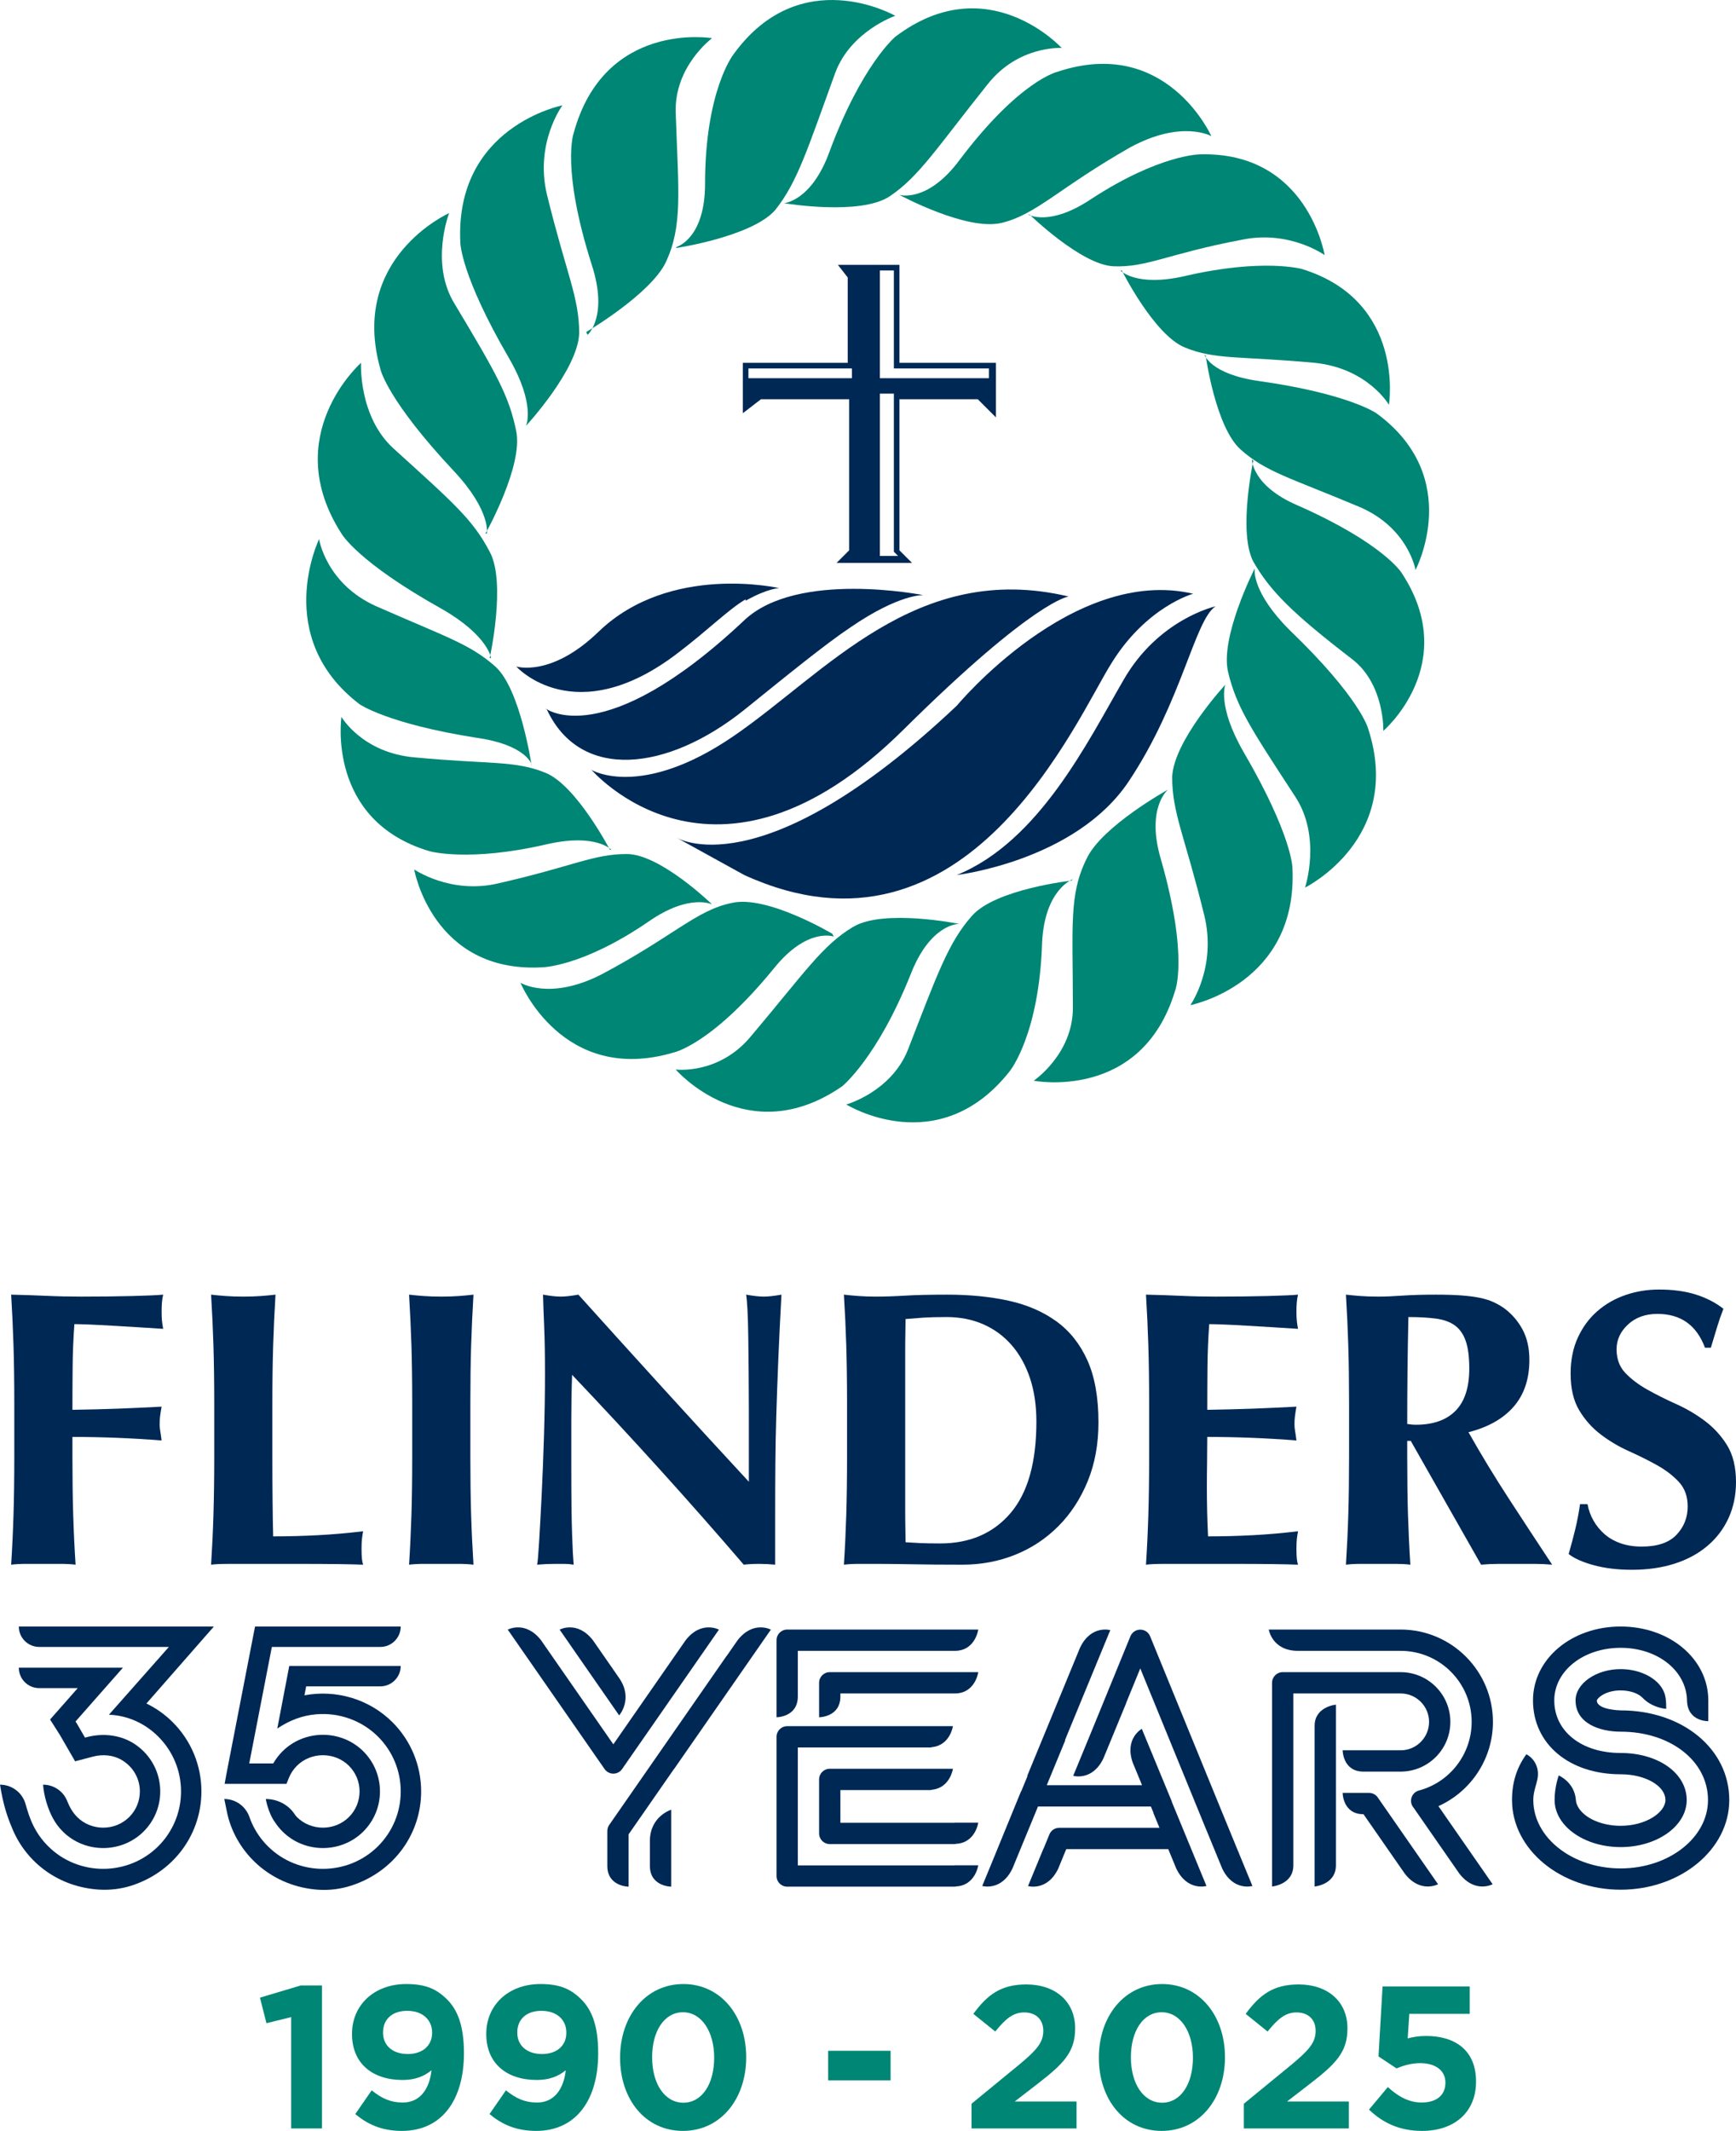 <?xml version="1.0" encoding="UTF-8"?>
<svg width="124.131px" height="152.277px" viewBox="0 0 124.131 152.277" version="1.1" xmlns="http://www.w3.org/2000/svg" xmlns:xlink="http://www.w3.org/1999/xlink">
    <title>logo-35yrs</title>
    <g id="Page-1" stroke="none" stroke-width="1" fill="none" fill-rule="evenodd">
        <g id="logo-35yrs" fill-rule="nonzero">
            <g id="Group" transform="translate(21.899, 0)" fill="#008675">
                <path d="M12.816,38.129 C12.816,38.129 15.516,33.329 15.016,30.829 C14.516,28.329 13.616,26.729 10.616,21.729 C8.816,18.829 10.216,15.229 10.216,15.229 C10.216,15.229 3.016,18.429 5.316,26.429 C5.316,26.429 5.816,28.629 10.616,33.729 C13.216,36.529 12.916,38.129 12.916,38.129" id="Path"></path>
                <path d="M15.716,30.429 C15.716,30.429 19.416,26.429 19.516,23.829 C19.516,21.229 18.616,19.629 17.216,13.929 C16.316,10.229 18.316,7.529 18.316,7.529 C18.316,7.529 10.616,9.029 11.016,17.329 C11.016,17.329 11.016,19.629 14.516,25.629 C16.416,28.929 15.716,30.429 15.716,30.429" id="Path"></path>
                <path d="M20.016,23.729 C20.016,23.729 24.616,21.029 25.716,18.729 C26.916,16.129 26.616,13.829 26.416,8.029 C26.316,4.729 29.016,2.729 29.016,2.729 C29.016,2.729 21.316,1.429 19.116,9.529 C19.116,9.529 18.216,12.029 20.416,18.929 C21.616,22.629 20.116,23.929 20.116,23.929" id="Path"></path>
                <path d="M26.416,17.729 C26.416,17.729 31.816,16.929 33.516,15.029 C35.116,13.029 35.816,10.729 37.816,5.229 C38.916,2.229 42.116,1.129 42.116,1.129 C42.116,1.129 35.316,-2.771 30.516,3.929 C30.516,3.929 28.516,6.529 28.516,13.129 C28.516,17.029 26.516,17.629 26.516,17.629" id="Path"></path>
                <path d="M34.216,14.529 C34.216,14.529 39.616,15.429 41.716,14.029 C43.816,12.629 45.116,10.529 48.716,6.029 C50.916,3.229 54.016,3.429 54.016,3.429 C54.016,3.429 48.716,-2.371 42.116,2.629 C42.116,2.629 39.716,4.629 37.416,10.829 C36.116,14.429 34.116,14.529 34.116,14.529" id="Path"></path>
                <path d="M42.416,13.929 C42.416,13.929 47.216,16.529 49.716,15.929 C52.216,15.329 53.816,13.429 58.916,10.529 C62.616,8.529 64.716,9.729 64.716,9.729 C64.716,9.729 61.516,2.529 53.716,5.129 C53.716,5.129 51.016,5.729 46.716,11.429 C44.416,14.529 42.416,13.929 42.416,13.929" id="Path"></path>
                <path d="M51.716,15.329 C51.716,15.329 55.416,18.929 57.716,19.029 C60.116,19.129 61.616,18.129 66.916,17.129 C70.316,16.429 72.816,18.229 72.816,18.229 C72.816,18.229 71.616,10.829 63.916,11.029 C63.916,11.029 61.016,11.029 56.116,14.229 C53.116,16.229 51.616,15.329 51.616,15.329" id="Path"></path>
                <path d="M58.316,19.329 C58.316,19.329 60.616,23.929 62.816,24.829 C65.016,25.729 66.716,25.429 72.116,25.929 C75.916,26.329 77.416,28.929 77.416,28.929 C77.416,28.929 78.616,21.529 71.216,19.229 C71.216,19.229 68.416,18.429 62.816,19.729 C59.316,20.529 58.216,19.329 58.216,19.329" id="Path"></path>
                <path d="M64.316,25.429 C64.316,25.429 65.016,30.529 66.816,32.129 C68.616,33.729 70.316,34.129 75.316,36.229 C78.816,37.729 79.316,40.729 79.316,40.729 C79.316,40.729 82.816,34.129 76.516,29.529 C76.516,29.529 74.516,28.129 68.116,27.229 C64.616,26.729 64.216,25.329 64.216,25.329" id="Path"></path>
                <path d="M67.716,32.929 C67.716,32.929 66.616,38.029 67.716,40.129 C68.916,42.229 70.516,43.829 74.816,47.129 C77.116,48.929 77.016,52.229 77.016,52.229 C77.016,52.229 82.616,47.429 78.316,40.929 C78.316,40.929 77.016,38.829 70.916,36.129 C67.616,34.729 67.616,32.829 67.616,32.829" id="Path"></path>
                <path d="M67.816,40.629 C67.816,40.629 65.316,45.529 65.916,48.029 C66.516,50.529 67.516,52.029 70.716,56.929 C72.616,59.829 71.416,63.429 71.416,63.429 C71.416,63.429 78.516,59.929 75.916,52.029 C75.916,52.029 75.316,49.829 70.316,45.029 C67.616,42.329 67.816,40.729 67.816,40.729" id="Path"></path>
                <path d="M65.716,48.929 C65.716,48.929 62.016,52.929 61.916,55.529 C61.916,58.129 62.816,59.729 64.216,65.429 C65.116,69.129 63.216,71.829 63.216,71.829 C63.216,71.829 70.916,70.329 70.516,62.029 C70.516,62.029 70.516,59.729 67.016,53.729 C65.116,50.429 65.716,48.929 65.716,48.929" id="Path"></path>
                <path d="M61.616,56.429 C61.616,56.429 56.916,59.029 55.816,61.329 C54.516,63.929 54.816,66.129 54.816,72.029 C54.816,75.329 52.016,77.229 52.016,77.229 C52.016,77.229 59.716,78.729 62.116,70.829 C62.116,70.829 63.116,68.429 61.116,61.429 C60.016,57.729 61.616,56.429 61.616,56.429" id="Path"></path>
                <path d="M54.716,62.929 C54.716,62.929 49.316,63.529 47.616,65.429 C45.916,67.329 45.116,69.629 43.016,75.029 C41.816,78.029 38.616,78.929 38.616,78.929 C38.616,78.929 45.216,83.029 50.316,76.529 C50.316,76.529 52.416,73.929 52.616,67.329 C52.816,63.529 54.816,62.829 54.816,62.829" id="Path"></path>
                <path d="M46.716,66.029 C46.716,66.029 41.316,64.929 39.116,66.229 C36.916,67.529 35.616,69.529 31.816,74.029 C29.516,76.829 26.416,76.429 26.416,76.429 C26.416,76.429 31.516,82.329 38.316,77.629 C38.316,77.629 40.816,75.629 43.216,69.629 C44.616,66.029 46.616,66.029 46.616,66.029" id="Path"></path>
                <path d="M37.616,66.729 C37.616,66.729 32.916,63.929 30.416,64.529 C27.916,65.029 26.216,66.929 21.116,69.629 C17.416,71.529 15.316,70.229 15.316,70.229 C15.316,70.229 18.316,77.529 26.216,75.229 C26.216,75.229 28.916,74.729 33.416,69.229 C35.816,66.229 37.716,66.929 37.716,66.929" id="Path"></path>
                <path d="M29.016,64.629 C29.016,64.629 25.316,61.029 22.916,61.029 C20.516,61.029 19.016,61.929 13.716,63.129 C10.316,63.929 7.716,62.129 7.716,62.129 C7.716,62.129 9.016,69.529 16.816,69.129 C16.816,69.129 19.716,69.129 24.516,65.829 C27.416,63.829 29.016,64.629 29.016,64.629" id="Path"></path>
                <path d="M21.716,60.729 C21.716,60.729 19.316,56.129 17.116,55.229 C14.916,54.329 13.116,54.629 7.816,54.129 C4.016,53.829 2.516,51.229 2.516,51.229 C2.516,51.229 1.416,58.629 8.816,60.829 C8.816,60.829 11.616,61.629 17.216,60.329 C20.716,59.529 21.816,60.729 21.816,60.729" id="Path"></path>
                <path d="M16.116,54.729 C16.116,54.729 15.316,49.229 13.516,47.629 C11.716,46.029 10.016,45.529 5.016,43.329 C1.416,41.729 0.916,38.529 0.916,38.529 C0.916,38.529 -2.484,45.529 3.816,50.329 C3.816,50.329 5.816,51.729 12.216,52.729 C15.716,53.229 16.116,54.629 16.116,54.629" id="Path"></path>
                <path d="M13.116,47.029 C13.116,47.029 14.316,41.629 13.116,39.429 C11.916,37.129 10.516,35.929 6.216,32.029 C3.716,29.729 3.916,25.929 3.916,25.929 C3.916,25.929 -1.984,31.129 2.516,38.129 C2.516,38.129 3.616,40.129 9.716,43.529 C13.016,45.429 13.216,47.029 13.216,47.029" id="Path"></path>
            </g>
            <g id="Group" transform="translate(36.915, 18.929)" fill="#002855">
                <path d="M50,24.4 C50,24.4 45.9,25.3 43.4,29.7 C40.9,34 37.4,41.2 31.5,43.6 C31.5,43.6 40,42.6 43.8,36.9 C47.6,31.2 48.5,25.4 50,24.4" id="Path"></path>
                <path d="M11.4,40.9 C11.4,40.9 17.4,44.8 31.5,31.5 C31.5,31.5 39.8,21.5 48.4,23.5 C48.4,23.5 45.1,24.4 42.6,28.4 C40.1,32.3 32.3,50.9 16.3,43.6 C16.3,43.6 11.4,40.9 11.4,40.9 L11.4,40.9 Z" id="Path"></path>
                <path d="M5.4,36.1 C5.4,36.1 8.9,38.2 15.5,33.7 C22.1,29.2 28.6,21.1 39.5,23.7 C39.5,23.7 37.1,23.9 27.7,33.2 C14.2,46.6 5.3,36 5.3,36" id="Path"></path>
                <path d="M2.1,31.7 C2.1,31.7 6.2,34.9 16.3,25.4 C20.1,21.8 29.1,23.6 29.1,23.6 C29.1,23.6 27.4,23.5 23.9,25.9 C22.1,27.1 19.4,29.3 16.3,31.8 C10.8,36.2 4.6,36.9 2.2,31.8" id="Path"></path>
                <path d="M16.4,24 C18,23.1 18.8,23.1 18.8,23.1 C18.8,23.1 11,21.3 5.9,26.2 C2.5,29.5 0,28.7 0,28.7 C0,28.7 4.2,33.4 11.6,27.7 C13.7,26.1 15.2,24.6 16.4,23.9" id="Path"></path>
                <path d="M34,7 L27.4,7 L27.4,0 L23,0 L23.7,0.9 L23.7,7 L16.2,7 L16.2,10.6 L17.5,9.6 L23.8,9.6 L23.8,20.4 L22.9,21.3 L28.3,21.3 L27.4,20.4 L27.4,9.6 L33,9.6 L34.3,10.9 L34.3,7 L34.1,7 L34,7 L34,7 Z M27.2,7.4 L33.8,7.4 L33.8,8.1 L26,8.1 L26,0.4 L27,0.4 L27,7.4 L27.2,7.4 Z M24,7.4 L24,8.1 L16.6,8.1 L16.6,7.4 L24,7.4 Z M26,20.9 L26,9.2 L27,9.2 L27,20.5 L27,20.5 L27.3,20.8 L25.9,20.8 L26,20.9 L26,20.9 Z" id="Shape"></path>
            </g>
            <g id="Group" transform="translate(0, 92.152)">
                <g transform="translate(18.588, 49.63)" fill="#008675">
                    <polygon id="Path" points="2.232 2.363 0.464 2.798 -7.10542736e-15 0.972 2.914 0.102 4.436 0.102 4.436 10.321 2.232 10.321 2.232 2.363"></polygon>
                    <path d="M12.266,6.161 C11.744,6.596 11.077,6.856 10.207,6.856 C8.004,6.856 6.583,5.639 6.583,3.581 L6.583,3.552 C6.583,1.508 8.163,9.99999656e-08 10.454,9.99999656e-08 C11.816,9.99999656e-08 12.613,0.334 13.382,1.102 C14.106,1.827 14.585,2.929 14.585,4.929 L14.585,4.958 C14.585,8.248 13.034,10.495 10.149,10.495 C8.671,10.495 7.67,10.002 6.815,9.292 L7.989,7.596 C8.729,8.19 9.352,8.466 10.207,8.466 C11.744,8.466 12.179,7.03 12.266,6.161 Z M12.309,3.494 L12.309,3.465 C12.309,2.566 11.642,1.914 10.526,1.914 C9.424,1.914 8.801,2.552 8.801,3.45 L8.801,3.479 C8.801,4.378 9.468,5.001 10.57,5.001 C11.671,5.001 12.309,4.363 12.309,3.494 L12.309,3.494 Z" id="Shape"></path>
                    <path d="M21.865,6.161 C21.342,6.596 20.676,6.856 19.806,6.856 C17.603,6.856 16.182,5.639 16.182,3.581 L16.182,3.552 C16.182,1.508 17.762,9.99999656e-08 20.052,9.99999656e-08 C21.416,9.99999656e-08 22.212,0.334 22.981,1.102 C23.706,1.827 24.184,2.929 24.184,4.929 L24.184,4.958 C24.184,8.248 22.632,10.495 19.749,10.495 C18.27,10.495 17.269,10.002 16.414,9.292 L17.588,7.596 C18.328,8.19 18.951,8.466 19.806,8.466 C21.342,8.466 21.778,7.03 21.865,6.161 L21.865,6.161 Z M21.908,3.494 L21.908,3.465 C21.908,2.566 21.241,1.914 20.125,1.914 C19.023,1.914 18.4,2.552 18.4,3.45 L18.4,3.479 C18.4,4.378 19.067,5.001 20.168,5.001 C21.27,5.001 21.908,4.363 21.908,3.494 L21.908,3.494 Z" id="Shape"></path>
                    <path d="M25.751,5.276 L25.751,5.248 C25.751,2.305 27.579,-2.84217094e-14 30.275,-2.84217094e-14 C32.957,-2.84217094e-14 34.768,2.276 34.768,5.219 L34.768,5.248 C34.768,8.19 32.957,10.495 30.246,10.495 C27.535,10.495 25.751,8.22 25.751,5.276 L25.751,5.276 Z M32.478,5.276 L32.478,5.248 C32.478,3.407 31.58,2.016 30.246,2.016 C28.912,2.016 28.042,3.363 28.042,5.219 L28.042,5.248 C28.042,7.104 28.926,8.48 30.275,8.48 C31.623,8.48 32.478,7.118 32.478,5.276 Z" id="Shape"></path>
                    <polygon id="Path" points="40.628 4.77 45.093 4.77 45.093 6.886 40.628 6.886"></polygon>
                    <path d="M50.88,8.553 L54.257,5.784 C55.519,4.74 56.011,4.189 56.011,3.349 C56.011,2.493 55.446,2.029 54.649,2.029 C53.866,2.029 53.33,2.465 52.576,3.393 L51.01,2.131 C52.01,0.769 52.982,0.029 54.793,0.029 C56.896,0.029 58.288,1.262 58.288,3.16 L58.288,3.189 C58.288,4.886 57.417,5.727 55.621,7.118 L53.967,8.394 L58.389,8.394 L58.389,10.321 L50.88,10.321 L50.88,8.553 L50.88,8.553 Z" id="Path"></path>
                    <path d="M59.986,5.276 L59.986,5.248 C59.986,2.305 61.812,-2.84217094e-14 64.508,-2.84217094e-14 C67.19,-2.84217094e-14 69.002,2.276 69.002,5.219 L69.002,5.248 C69.002,8.19 67.19,10.495 64.479,10.495 C61.769,10.495 59.986,8.22 59.986,5.276 L59.986,5.276 Z M66.711,5.276 L66.711,5.248 C66.711,3.407 65.813,2.016 64.479,2.016 C63.146,2.016 62.276,3.363 62.276,5.219 L62.276,5.248 C62.276,7.104 63.161,8.48 64.508,8.48 C65.857,8.48 66.711,7.118 66.711,5.276 Z" id="Shape"></path>
                    <path d="M70.353,8.553 L73.731,5.784 C74.992,4.74 75.485,4.189 75.485,3.349 C75.485,2.493 74.919,2.029 74.122,2.029 C73.339,2.029 72.803,2.465 72.049,3.393 L70.484,2.131 C71.484,0.769 72.455,0.029 74.267,0.029 C76.369,0.029 77.76,1.262 77.76,3.16 L77.76,3.189 C77.76,4.886 76.891,5.727 75.093,7.118 L73.441,8.394 L77.862,8.394 L77.862,10.321 L70.353,10.321 L70.353,8.553 L70.353,8.553 Z" id="Path"></path>
                    <path d="M79.299,8.974 L80.648,7.364 C81.416,8.06 82.169,8.466 83.068,8.466 C84.112,8.466 84.764,7.958 84.764,7.06 L84.764,7.03 C84.764,6.161 84.025,5.653 82.967,5.653 C82.329,5.653 81.75,5.827 81.271,6.03 L79.981,5.175 L80.271,0.174 L86.503,0.174 L86.503,2.131 L82.184,2.131 L82.068,3.885 C82.474,3.783 82.836,3.711 83.402,3.711 C85.374,3.711 86.954,4.668 86.954,6.958 L86.954,6.987 C86.954,9.133 85.431,10.495 83.097,10.495 C81.474,10.495 80.285,9.915 79.299,8.974 L79.299,8.974 Z" id="Path"></path>
                </g>
                <g fill="#002855">
                    <path d="M0.965,4.003 C0.928,2.795 0.872,1.583 0.797,0.365 C1.64,0.384 2.473,0.412 3.297,0.449 C4.121,0.487 4.954,0.505 5.797,0.505 C7.182,0.505 8.413,0.491 9.49,0.463 C10.567,0.435 11.292,0.403 11.667,0.365 C11.592,0.665 11.555,1.058 11.555,1.545 C11.555,1.845 11.564,2.078 11.583,2.247 C11.601,2.416 11.629,2.603 11.667,2.809 C11.124,2.772 10.529,2.734 9.884,2.696 C9.238,2.659 8.61,2.622 8.002,2.584 C7.393,2.547 6.845,2.519 6.358,2.5 C5.871,2.481 5.525,2.472 5.319,2.472 C5.244,3.502 5.202,4.522 5.193,5.533 C5.183,6.544 5.179,7.565 5.179,8.595 C6.396,8.576 7.496,8.548 8.479,8.511 C9.462,8.473 10.487,8.426 11.555,8.37 C11.499,8.689 11.461,8.932 11.442,9.1 C11.423,9.269 11.415,9.447 11.415,9.634 C11.415,9.784 11.428,9.939 11.457,10.098 C11.485,10.257 11.517,10.486 11.555,10.786 C9.42,10.617 7.295,10.533 5.179,10.533 L5.179,11.965 C5.179,13.52 5.197,14.901 5.235,16.108 C5.272,17.316 5.328,18.501 5.404,19.662 C5.085,19.624 4.739,19.605 4.364,19.605 L1.836,19.605 C1.462,19.605 1.115,19.624 0.797,19.662 C0.872,18.501 0.928,17.316 0.965,16.108 C1.003,14.901 1.022,13.52 1.022,11.965 L1.022,8.145 C1.022,6.591 1.003,5.21 0.965,4.003 L0.965,4.003 L0.965,4.003 Z" id="Path"></path>
                    <path d="M15.262,4.003 C15.225,2.795 15.168,1.583 15.094,0.365 C15.412,0.403 15.758,0.435 16.133,0.463 C16.507,0.491 16.929,0.505 17.397,0.505 C17.865,0.505 18.286,0.491 18.661,0.463 C19.035,0.435 19.382,0.403 19.7,0.365 C19.625,1.583 19.569,2.795 19.532,4.003 C19.494,5.21 19.475,6.591 19.475,8.145 L19.475,11.965 C19.475,13.033 19.48,14.063 19.49,15.055 C19.499,16.048 19.513,16.909 19.532,17.639 C20.599,17.639 21.667,17.611 22.734,17.555 C23.801,17.499 24.878,17.405 25.964,17.274 C25.926,17.48 25.898,17.667 25.88,17.836 C25.861,18.004 25.851,18.239 25.851,18.538 C25.851,18.838 25.861,19.072 25.88,19.24 C25.898,19.409 25.926,19.549 25.964,19.662 C25.458,19.643 24.836,19.629 24.096,19.619 C23.356,19.61 22.34,19.605 21.049,19.605 L16.597,19.605 C16.175,19.605 15.857,19.61 15.641,19.619 C15.426,19.629 15.244,19.643 15.094,19.662 C15.168,18.501 15.225,17.316 15.262,16.108 C15.299,14.901 15.319,13.52 15.319,11.965 L15.319,8.145 C15.319,6.591 15.299,5.21 15.262,4.003 L15.262,4.003 L15.262,4.003 Z" id="Path"></path>
                    <path d="M29.419,4.003 C29.381,2.795 29.325,1.583 29.25,0.365 C29.568,0.403 29.915,0.435 30.29,0.463 C30.664,0.491 31.085,0.505 31.553,0.505 C32.021,0.505 32.442,0.491 32.817,0.463 C33.192,0.435 33.538,0.403 33.856,0.365 C33.782,1.583 33.725,2.795 33.688,4.003 C33.65,5.21 33.632,6.591 33.632,8.145 L33.632,11.965 C33.632,13.52 33.65,14.901 33.688,16.108 C33.725,17.316 33.782,18.501 33.856,19.662 C33.538,19.624 33.192,19.605 32.817,19.605 L30.29,19.605 C29.915,19.605 29.568,19.624 29.25,19.662 C29.325,18.501 29.381,17.316 29.419,16.108 C29.456,14.901 29.475,13.52 29.475,11.965 L29.475,8.145 C29.475,6.591 29.456,5.21 29.419,4.003 L29.419,4.003 L29.419,4.003 Z" id="Path"></path>
                    <path d="M38.968,5.955 C38.968,4.663 38.949,3.577 38.912,2.696 C38.875,1.816 38.846,1.039 38.828,0.365 C39.352,0.459 39.773,0.505 40.092,0.505 C40.41,0.505 40.831,0.459 41.356,0.365 C43.396,2.631 45.414,4.859 47.409,7.05 C49.403,9.241 51.449,11.47 53.546,13.735 L53.546,8.567 C53.546,7.649 53.541,6.746 53.532,5.856 C53.522,4.967 53.513,4.148 53.504,3.399 C53.494,2.65 53.476,2.004 53.448,1.46 C53.419,0.918 53.387,0.552 53.35,0.365 C53.873,0.459 54.295,0.505 54.613,0.505 C54.931,0.505 55.353,0.459 55.877,0.365 C55.783,2.069 55.709,3.609 55.653,4.986 C55.596,6.362 55.549,7.659 55.512,8.876 C55.474,10.093 55.451,11.296 55.442,12.485 C55.432,13.674 55.428,14.943 55.428,16.291 L55.428,19.662 C55.053,19.624 54.67,19.605 54.276,19.605 C53.864,19.605 53.499,19.624 53.181,19.662 C49.323,15.168 45.232,10.645 40.907,6.095 C40.887,6.638 40.873,7.181 40.864,7.724 C40.855,8.267 40.85,8.82 40.85,9.381 L40.85,12.639 C40.85,13.763 40.855,14.718 40.864,15.504 C40.873,16.291 40.887,16.956 40.907,17.499 C40.925,18.042 40.944,18.487 40.962,18.833 C40.981,19.18 41,19.456 41.019,19.662 C40.794,19.624 40.569,19.605 40.344,19.605 L39.698,19.605 C39.267,19.605 38.837,19.624 38.406,19.662 C38.444,19.512 38.491,18.978 38.547,18.06 C38.603,17.143 38.664,16.024 38.73,14.704 C38.795,13.384 38.851,11.951 38.898,10.407 C38.944,8.862 38.969,7.378 38.969,5.955 L38.968,5.955 L38.968,5.955 Z" id="Path"></path>
                    <path d="M60.568,8.145 C60.568,6.591 60.549,5.21 60.512,4.003 C60.474,2.795 60.418,1.583 60.343,0.365 C60.661,0.403 61.008,0.435 61.383,0.463 C61.757,0.491 62.178,0.505 62.646,0.505 C63.264,0.505 63.957,0.482 64.725,0.435 C65.492,0.389 66.495,0.365 67.73,0.365 C69.341,0.365 70.806,0.51 72.126,0.8 C73.446,1.091 74.584,1.583 75.539,2.275 C76.494,2.968 77.233,3.9 77.758,5.07 C78.282,6.24 78.544,7.715 78.544,9.494 C78.544,11.048 78.287,12.453 77.772,13.707 C77.257,14.962 76.555,16.034 75.665,16.923 C74.776,17.813 73.746,18.491 72.576,18.959 C71.405,19.427 70.155,19.662 68.826,19.662 C67.422,19.662 66.223,19.652 65.231,19.633 C64.238,19.615 63.377,19.605 62.646,19.605 L61.382,19.605 C61.008,19.605 60.661,19.624 60.343,19.662 C60.418,18.501 60.474,17.316 60.512,16.108 C60.549,14.901 60.568,13.52 60.568,11.965 L60.568,8.145 L60.568,8.145 L60.568,8.145 Z M64.725,14.016 L64.725,15.701 C64.725,16.244 64.73,16.74 64.739,17.19 C64.748,17.639 64.753,17.93 64.753,18.06 C65.034,18.079 65.371,18.098 65.765,18.117 C66.157,18.136 66.644,18.145 67.225,18.145 C69.341,18.145 71.017,17.424 72.252,15.982 C73.488,14.54 74.106,12.359 74.106,9.438 C74.106,8.277 73.952,7.237 73.643,6.32 C73.334,5.402 72.899,4.62 72.337,3.974 C71.775,3.328 71.101,2.832 70.314,2.486 C69.528,2.139 68.648,1.966 67.674,1.966 C67,1.966 66.452,1.98 66.031,2.008 C65.61,2.036 65.184,2.069 64.753,2.107 C64.753,2.238 64.748,2.528 64.739,2.977 C64.73,3.427 64.725,3.932 64.725,4.494 L64.725,14.016 L64.725,14.016 L64.725,14.016 Z" id="Shape"></path>
                    <path d="M82.111,4.003 C82.074,2.795 82.018,1.583 81.943,0.365 C82.786,0.384 83.618,0.412 84.443,0.449 C85.266,0.487 86.1,0.505 86.943,0.505 C88.328,0.505 89.559,0.491 90.636,0.463 C91.713,0.435 92.438,0.403 92.813,0.365 C92.738,0.665 92.701,1.058 92.701,1.545 C92.701,1.845 92.71,2.078 92.729,2.247 C92.747,2.416 92.775,2.603 92.813,2.809 C92.269,2.772 91.676,2.734 91.029,2.696 C90.383,2.659 89.756,2.622 89.147,2.584 C88.539,2.547 87.991,2.519 87.504,2.5 C87.017,2.481 86.671,2.472 86.465,2.472 C86.39,3.502 86.348,4.522 86.339,5.533 C86.329,6.544 86.325,7.565 86.325,8.595 C87.542,8.576 88.642,8.548 89.625,8.511 C90.608,8.473 91.633,8.426 92.701,8.37 C92.644,8.689 92.607,8.932 92.588,9.1 C92.569,9.269 92.56,9.447 92.56,9.634 C92.56,9.784 92.574,9.939 92.602,10.098 C92.631,10.257 92.663,10.486 92.701,10.786 C90.566,10.617 88.44,10.533 86.325,10.533 C86.325,11.132 86.32,11.732 86.311,12.331 C86.301,12.93 86.296,13.529 86.296,14.128 C86.296,15.346 86.325,16.516 86.381,17.639 C87.448,17.639 88.516,17.611 89.583,17.555 C90.65,17.499 91.727,17.405 92.813,17.274 C92.775,17.48 92.747,17.667 92.729,17.836 C92.71,18.004 92.701,18.239 92.701,18.538 C92.701,18.838 92.71,19.072 92.729,19.24 C92.747,19.409 92.775,19.549 92.813,19.662 C92.307,19.643 91.685,19.629 90.945,19.619 C90.205,19.61 89.189,19.605 87.898,19.605 L83.446,19.605 C83.025,19.605 82.706,19.61 82.491,19.619 C82.275,19.629 82.092,19.643 81.943,19.662 C82.018,18.501 82.074,17.316 82.111,16.108 C82.149,14.901 82.168,13.52 82.168,11.965 L82.168,8.145 C82.168,6.591 82.149,5.21 82.111,4.003 L82.111,4.003 Z" id="Path"></path>
                    <path d="M100.622,10.814 L100.622,11.965 C100.622,13.52 100.64,14.901 100.677,16.108 C100.715,17.316 100.771,18.501 100.846,19.662 C100.528,19.624 100.181,19.605 99.807,19.605 L97.279,19.605 C96.904,19.605 96.558,19.624 96.24,19.662 C96.314,18.501 96.371,17.316 96.408,16.108 C96.446,14.901 96.464,13.52 96.464,11.965 L96.464,8.145 C96.464,6.591 96.446,5.21 96.408,4.003 C96.371,2.795 96.314,1.583 96.24,0.365 C96.558,0.403 96.904,0.435 97.279,0.463 C97.653,0.491 98.074,0.505 98.543,0.505 C99.048,0.505 99.624,0.482 100.27,0.435 C100.916,0.389 101.717,0.365 102.672,0.365 C103.383,0.365 103.992,0.384 104.498,0.421 C105.003,0.459 105.439,0.515 105.804,0.59 C106.169,0.665 106.487,0.763 106.759,0.885 C107.03,1.007 107.288,1.152 107.531,1.32 C108.093,1.732 108.537,2.243 108.865,2.851 C109.192,3.459 109.357,4.185 109.357,5.028 C109.357,6.395 108.982,7.509 108.233,8.37 C107.484,9.232 106.407,9.84 105.003,10.196 C105.902,11.788 106.866,13.375 107.896,14.957 C108.926,16.539 109.956,18.107 110.985,19.662 C110.555,19.624 110.134,19.605 109.722,19.605 L107.18,19.605 C106.759,19.605 106.332,19.624 105.902,19.662 L100.874,10.814 L100.622,10.814 L100.622,10.814 L100.622,10.814 Z M105.059,5.646 C105.059,4.822 104.975,4.166 104.806,3.679 C104.638,3.193 104.38,2.823 104.034,2.57 C103.687,2.317 103.238,2.154 102.686,2.078 C102.133,2.004 101.473,1.966 100.706,1.966 C100.649,4.513 100.622,7.06 100.622,9.606 C100.734,9.625 100.841,9.639 100.944,9.648 C101.047,9.658 101.146,9.662 101.239,9.662 C102.475,9.662 103.42,9.33 104.076,8.665 C104.732,8.001 105.059,6.994 105.059,5.646 L105.059,5.646 L105.059,5.646 Z" id="Shape"></path>
                    <path d="M118.513,1.741 C117.651,1.741 116.949,1.994 116.407,2.5 C115.863,3.005 115.592,3.595 115.592,4.269 C115.592,4.962 115.802,5.529 116.224,5.968 C116.646,6.409 117.174,6.807 117.811,7.162 C118.448,7.518 119.131,7.86 119.862,8.188 C120.592,8.515 121.275,8.918 121.912,9.395 C122.548,9.873 123.078,10.454 123.499,11.137 C123.92,11.821 124.131,12.696 124.131,13.763 C124.131,14.7 123.952,15.556 123.597,16.333 C123.241,17.11 122.736,17.775 122.08,18.327 C121.425,18.88 120.643,19.301 119.735,19.591 C118.827,19.881 117.811,20.027 116.688,20.027 C115.676,20.027 114.772,19.919 113.977,19.704 C113.181,19.489 112.577,19.222 112.165,18.903 C112.352,18.248 112.512,17.649 112.643,17.106 C112.774,16.563 112.886,15.973 112.98,15.336 L113.514,15.336 C113.588,15.748 113.728,16.137 113.935,16.502 C114.141,16.867 114.403,17.19 114.721,17.471 C115.04,17.751 115.423,17.972 115.873,18.131 C116.322,18.29 116.828,18.369 117.39,18.369 C118.513,18.369 119.342,18.089 119.875,17.527 C120.409,16.965 120.676,16.291 120.676,15.504 C120.676,14.793 120.47,14.212 120.058,13.763 C119.646,13.314 119.131,12.916 118.513,12.569 C117.895,12.223 117.221,11.886 116.491,11.558 C115.76,11.231 115.087,10.833 114.469,10.364 C113.851,9.896 113.336,9.321 112.924,8.637 C112.512,7.954 112.306,7.078 112.306,6.011 C112.306,5.037 112.479,4.176 112.825,3.427 C113.172,2.678 113.635,2.05 114.216,1.545 C114.796,1.039 115.466,0.656 116.224,0.393 C116.982,0.131 117.783,0 118.626,0 C119.636,0 120.522,0.122 121.28,0.365 C122.038,0.609 122.689,0.946 123.232,1.376 C123.063,1.807 122.918,2.224 122.797,2.626 C122.674,3.029 122.52,3.539 122.333,4.157 L121.912,4.157 C121.312,2.547 120.18,1.741 118.513,1.741 L118.513,1.741 Z" id="Path"></path>
                    <g transform="translate(0, 24.081)" id="Path">
                        <path d="M1.345,0 C1.345,0.806 1.998,1.459 2.804,1.459 L12.075,1.459 L7.789,6.302 C9.141,6.36 10.369,6.919 11.324,7.874 C12.364,8.914 12.944,10.313 12.944,11.784 C12.944,13.255 12.364,14.654 11.324,15.694 C9.16,17.858 5.598,17.858 3.435,15.694 C2.949,15.209 2.559,14.638 2.283,14.013 C2.125,13.655 1.964,13.189 1.833,12.706 C1.608,11.878 0.858,11.302 1.0658141e-14,11.302 C0.235,12.754 0.51,13.587 0.928,14.555 C1.933,16.881 4.196,18.627 7.103,18.802 C7.93,18.851 8.768,18.737 9.552,18.466 C12.587,17.413 14.402,14.707 14.402,11.784 C14.402,9.926 13.669,8.157 12.355,6.843 C11.804,6.292 11.167,5.84 10.47,5.502 L10.47,5.502 L10.47,5.502 L10.47,5.502 L15.294,0 C15.294,0 1.345,0 1.345,0 L1.345,0 Z"></path>
                        <path d="M1.345,2.944 C1.345,3.75 1.998,4.403 2.804,4.403 L5.558,4.403 L3.58,6.645 L4.282,7.748 L5.37,9.632 L6.645,9.298 C7.34,9.116 8.096,9.176 8.713,9.544 C9.531,10.033 10,10.875 10,11.784 C10,12.474 9.73,13.125 9.242,13.613 C8.228,14.627 6.53,14.627 5.516,13.613 C5.199,13.295 4.968,12.887 4.802,12.465 C4.523,11.76 3.838,11.302 3.08,11.302 C3.139,12.104 3.414,13.018 3.782,13.7 C3.969,14.046 4.205,14.365 4.485,14.644 C6.068,16.227 8.69,16.227 10.274,14.644 C11.035,13.883 11.458,12.861 11.458,11.784 C11.458,10.457 10.814,9.212 9.687,8.437 C8.679,7.745 7.393,7.595 6.21,7.904 L6.077,7.939 L5.53,6.991 L5.4,6.787 L8.789,2.944 C8.789,2.944 1.345,2.944 1.345,2.944 L1.345,2.944 Z"></path>
                        <path d="M115.883,10.559 C117.648,10.559 119.084,11.385 119.084,12.4 C119.084,13.269 117.714,14.241 115.883,14.241 C115.196,14.241 114.574,14.105 114.065,13.888 C113.216,13.527 112.721,12.942 112.682,12.4 C112.588,11.117 111.457,10.644 111.457,10.644 C111.457,10.644 111.16,11.425 111.16,12.4 C111.16,13.621 112.078,14.692 113.449,15.282 C114.16,15.587 114.993,15.763 115.883,15.763 C118.487,15.763 120.606,14.255 120.606,12.4 C120.606,10.483 118.575,9.037 115.883,9.037 C113.089,9.037 111.137,7.492 111.137,5.28 C111.137,3.172 113.222,1.522 115.883,1.522 C118.543,1.522 120.585,3.173 120.628,5.28 C120.659,6.811 122.15,6.763 122.15,6.763 L122.15,5.28 C122.15,2.319 119.397,0 115.883,0 C112.368,0 109.615,2.319 109.615,5.28 C109.615,8.388 112.192,10.559 115.883,10.559 L115.883,10.559 Z"></path>
                        <path d="M115.883,5.993 C115.866,5.993 114.181,5.962 114.181,5.286 C114.208,5.118 114.79,4.566 115.883,4.566 C116.664,4.566 117.207,4.841 117.437,5.082 C118.158,5.839 119.138,5.883 119.138,5.883 C119.138,5.883 119.161,5.24 119.039,4.838 C118.724,3.798 117.396,3.044 115.883,3.044 C114.135,3.044 112.659,4.068 112.659,5.28 C112.659,6.93 114.396,7.515 115.883,7.515 C119.443,7.515 122.128,9.615 122.128,12.4 C122.128,15.094 119.326,17.286 115.883,17.286 C114.356,17.286 112.956,16.855 111.87,16.141 C110.506,15.244 109.637,13.9 109.637,12.4 C109.637,11.499 110.107,10.966 109.932,10.18 C109.756,9.394 109.138,9.132 109.138,9.132 C108.424,10.124 108.115,11.19 108.115,12.4 C108.115,15.933 111.6,18.808 115.883,18.808 C120.165,18.808 123.65,15.933 123.65,12.4 C123.65,8.747 120.311,5.993 115.883,5.993 L115.883,5.993 Z"></path>
                        <path d="M97.895,11.891 L96.004,11.891 C96.004,11.891 96.011,13.413 97.488,13.413 L97.495,13.413 L100.445,17.657 C101.569,19.102 102.826,18.417 102.826,18.417 L98.485,12.172 C98.341,11.994 98.124,11.891 97.895,11.891 L97.895,11.891 Z"></path>
                        <path d="M102.184,6.815 C102.184,7.935 101.273,8.846 100.153,8.846 L96.004,8.846 C96.004,8.846 96.011,10.368 97.488,10.368 L100.153,10.368 C102.112,10.368 103.706,8.774 103.706,6.815 C103.706,4.855 102.112,3.261 100.153,3.261 L91.718,3.261 C91.297,3.261 90.957,3.602 90.957,4.022 L90.957,18.579 C90.957,18.579 92.479,18.448 92.479,17.068 L92.479,4.784 L100.153,4.784 C101.273,4.784 102.184,5.695 102.184,6.815 L102.184,6.815 Z"></path>
                        <path d="M106.751,6.815 C106.751,3.177 103.791,0.217 100.153,0.217 L90.722,0.217 C90.722,0.217 90.957,1.739 92.812,1.739 L100.153,1.739 C102.952,1.739 105.229,4.016 105.229,6.815 C105.229,9.11 103.679,11.127 101.46,11.719 C101.21,11.786 101.012,11.974 100.932,12.219 C100.852,12.465 100.902,12.734 101.065,12.934 L101.108,12.993 L104.349,17.657 C105.473,19.102 106.73,18.417 106.73,18.417 L102.853,12.837 L102.92,12.804 C105.221,11.74 106.751,9.415 106.751,6.815 L106.751,6.815 L106.751,6.815 Z"></path>
                        <path d="M94.001,7.096 L94.001,18.579 C94.001,18.579 95.523,18.448 95.523,17.068 L95.523,5.585 C95.523,5.585 94.001,5.716 94.001,7.096 Z"></path>
                        <path d="M46.47,15.334 L46.47,17.107 C46.47,18.585 47.993,18.591 47.993,18.591 L47.993,13.092 C47.993,13.092 46.47,13.552 46.47,15.334 L46.47,15.334 Z"></path>
                        <path d="M40.845,1.419 L44.272,6.351 C44.272,6.351 45.306,5.184 44.273,3.684 L44.025,3.328 L44.026,3.327 L42.397,0.983 C41.273,-0.462 40.016,0.223 40.016,0.223 L40.842,1.412 C40.843,1.414 40.843,1.416 40.845,1.419 L40.845,1.419 Z"></path>
                        <path d="M68.264,0.217 L56.286,0.217 C55.866,0.217 55.525,0.558 55.525,0.978 L55.525,6.486 C55.525,6.486 57.047,6.479 57.047,5.002 L57.047,1.739 L68.272,1.739 C69.742,1.739 69.95,0.217 69.95,0.217 L68.264,0.217 Z"></path>
                        <path d="M68.264,3.261 L59.33,3.261 C58.91,3.261 58.569,3.602 58.569,4.022 L58.569,6.486 C58.569,6.486 60.091,6.479 60.091,5.002 L60.091,4.783 L68.272,4.783 C69.742,4.783 69.95,3.261 69.95,3.261 C69.95,3.261 68.264,3.261 68.264,3.261 L68.264,3.261 Z"></path>
                        <path d="M68.264,14.024 L60.091,14.024 L60.091,11.687 L66.46,11.687 L66.46,11.687 C66.461,11.687 66.461,11.687 66.461,11.687 L66.529,11.687 C66.575,11.687 66.614,11.669 66.658,11.661 C67.938,11.524 68.139,10.165 68.139,10.165 L66.529,10.165 C66.529,10.165 66.529,10.165 66.529,10.165 L59.33,10.165 C58.91,10.165 58.569,10.506 58.569,10.926 L58.569,14.785 C58.569,15.206 58.91,15.547 59.33,15.547 L68.272,15.547 C68.303,15.547 68.33,15.532 68.36,15.529 C69.743,15.464 69.95,14.018 69.95,14.018 L68.264,14.018 L68.264,14.024 L68.264,14.024 Z"></path>
                        <path d="M68.264,17.069 L57.047,17.069 L57.047,8.643 L66.46,8.643 L66.46,8.643 C66.461,8.643 66.461,8.643 66.461,8.643 L66.529,8.643 C66.575,8.643 66.615,8.624 66.658,8.617 C67.938,8.479 68.139,7.121 68.139,7.121 L66.529,7.121 C66.529,7.121 66.529,7.121 66.529,7.121 L56.286,7.121 C55.866,7.121 55.525,7.462 55.525,7.882 L55.525,17.83 C55.525,18.25 55.866,18.591 56.286,18.591 L68.272,18.591 C68.303,18.591 68.33,18.577 68.36,18.573 C69.743,18.508 69.95,17.063 69.95,17.063 L68.264,17.063 C68.264,17.063 68.264,17.069 68.264,17.069 L68.264,17.069 Z"></path>
                        <path d="M44.481,10.187 L50.575,1.419 C50.575,1.418 50.575,1.418 50.575,1.418 L51.406,0.223 C51.406,0.223 50.148,-0.462 49.024,0.983 L43.856,8.419 L38.688,0.983 C37.564,-0.462 36.307,0.223 36.307,0.223 L43.231,10.187 C43.373,10.392 43.607,10.514 43.856,10.514 C44.105,10.514 44.339,10.392 44.481,10.187 L44.481,10.187 L44.481,10.187 Z"></path>
                        <path d="M84.122,13.337 L83.786,12.522 L83.794,12.513 L81.644,7.311 C81.644,7.311 80.388,7.998 80.995,9.726 L81.433,10.785 L81.66,11.34 L74.848,11.34 L76.171,8.13 C76.171,8.13 76.154,8.127 76.148,8.125 L77.245,5.463 L77.245,5.463 L79.39,0.259 C79.39,0.259 78.015,-0.14 77.227,1.513 L75.598,5.466 L75.598,5.466 L73.452,10.67 C73.452,10.67 73.469,10.674 73.476,10.675 L73.037,11.74 C73.023,11.765 73.004,11.786 72.993,11.813 L70.913,16.892 L70.233,18.541 C70.233,18.541 71.608,18.941 72.396,17.288 L74.026,13.335 L74.026,13.335 L74.22,12.862 L82.292,12.862 L82.475,13.305 L82.475,13.335 L82.475,13.335 L82.907,14.384 L75.739,14.384 C75.43,14.384 75.152,14.571 75.035,14.857 L74.623,15.864 L74.613,15.868 L73.508,18.548 C73.508,18.548 74.883,18.948 75.671,17.295 L76.237,15.917 C76.241,15.914 76.25,15.907 76.25,15.907 L83.529,15.907 L83.533,15.903 L84.104,17.288 C84.892,18.941 86.267,18.541 86.267,18.541 L84.122,13.337 L84.122,13.337 L84.122,13.337 L84.122,13.337 Z"></path>
                        <path d="M87.455,13.444 L82.238,0.696 C82.121,0.41 81.843,0.223 81.534,0.223 C81.225,0.223 80.947,0.41 80.83,0.696 L78.056,7.473 L76.738,10.67 C76.738,10.67 78.114,11.07 78.901,9.417 L79.264,8.537 C79.265,8.536 79.267,8.534 79.267,8.533 L79.478,8.018 L80.531,5.463 L80.523,5.463 L81.534,2.994 L85.766,13.335 L85.766,13.335 L85.797,13.411 L86.267,14.56 L86.269,14.56 L87.39,17.288 C88.177,18.941 89.553,18.541 89.553,18.541 L88.448,15.861 L87.455,13.444 L87.455,13.444 L87.455,13.444 Z"></path>
                        <path d="M52.739,0.983 L51.962,2.101 C51.953,2.111 51.93,2.135 51.93,2.135 L43.563,14.176 C43.474,14.304 43.427,14.455 43.427,14.61 L43.426,14.92 L43.426,14.92 L43.426,17.107 C43.426,18.585 44.948,18.591 44.948,18.591 L44.948,17.824 L44.949,14.849 L48.177,10.204 C48.182,10.197 48.191,10.194 48.196,10.187 L55.12,0.223 C55.12,0.223 53.863,-0.462 52.739,0.983 L52.739,0.983 L52.739,0.983 Z"></path>
                        <path d="M21.77,4.917 L21.892,4.276 L21.892,4.276 L27.195,4.276 C28,4.276 28.653,3.623 28.653,2.818 L20.683,2.818 L19.827,7.291 C20.691,6.713 21.586,6.358 22.624,6.272 C24.246,6.138 25.869,6.709 27.035,7.874 C28.075,8.914 28.654,10.314 28.654,11.784 C28.654,13.255 28.075,14.654 27.035,15.695 C24.871,17.858 21.309,17.858 19.145,15.695 C18.674,15.223 18.29,14.671 18.016,14.067 C17.954,13.929 17.892,13.772 17.833,13.605 C17.564,12.842 16.847,12.326 16.038,12.326 L16.202,13.131 C16.243,13.331 16.286,13.534 16.342,13.73 C17.124,16.451 19.567,18.581 22.732,18.808 C23.544,18.866 24.368,18.761 25.141,18.507 C28.25,17.485 30.113,14.746 30.113,11.784 C30.113,9.927 29.38,8.157 28.066,6.843 C26.404,5.181 24.03,4.491 21.77,4.917 L21.77,4.917 Z"></path>
                        <path d="M20.654,10.822 C20.784,10.498 20.98,10.203 21.227,9.956 C22.238,8.944 23.942,8.944 24.953,9.956 C25.441,10.444 25.71,11.095 25.71,11.784 C25.71,12.474 25.441,13.125 24.953,13.613 C23.939,14.627 22.241,14.627 21.227,13.613 C21.175,13.561 21.117,13.485 21.058,13.397 C20.603,12.717 19.822,12.326 19.004,12.326 C19.004,12.327 19.169,13.324 19.675,14.005 C19.826,14.235 20,14.449 20.196,14.644 C21.779,16.227 24.401,16.227 25.984,14.644 C26.746,13.883 27.169,12.861 27.169,11.784 C27.169,10.708 26.746,9.686 25.984,8.924 C24.404,7.344 21.776,7.344 20.196,8.924 C19.939,9.181 19.718,9.47 19.539,9.784 L17.822,9.784 L19.438,1.459 L27.194,1.459 C28,1.459 28.653,0.806 28.653,1.52e-05 L18.236,1.52e-05 L16.279,10.077 C16.255,10.201 16.23,10.326 16.207,10.451 L16.062,11.243 L20.485,11.243 C20.485,11.243 20.654,10.822 20.654,10.822 L20.654,10.822 Z"></path>
                        <polygon points="83.795 12.513 83.794 12.513 85.428 16.465"></polygon>
                    </g>
                </g>
            </g>
        </g>
    </g>
</svg>